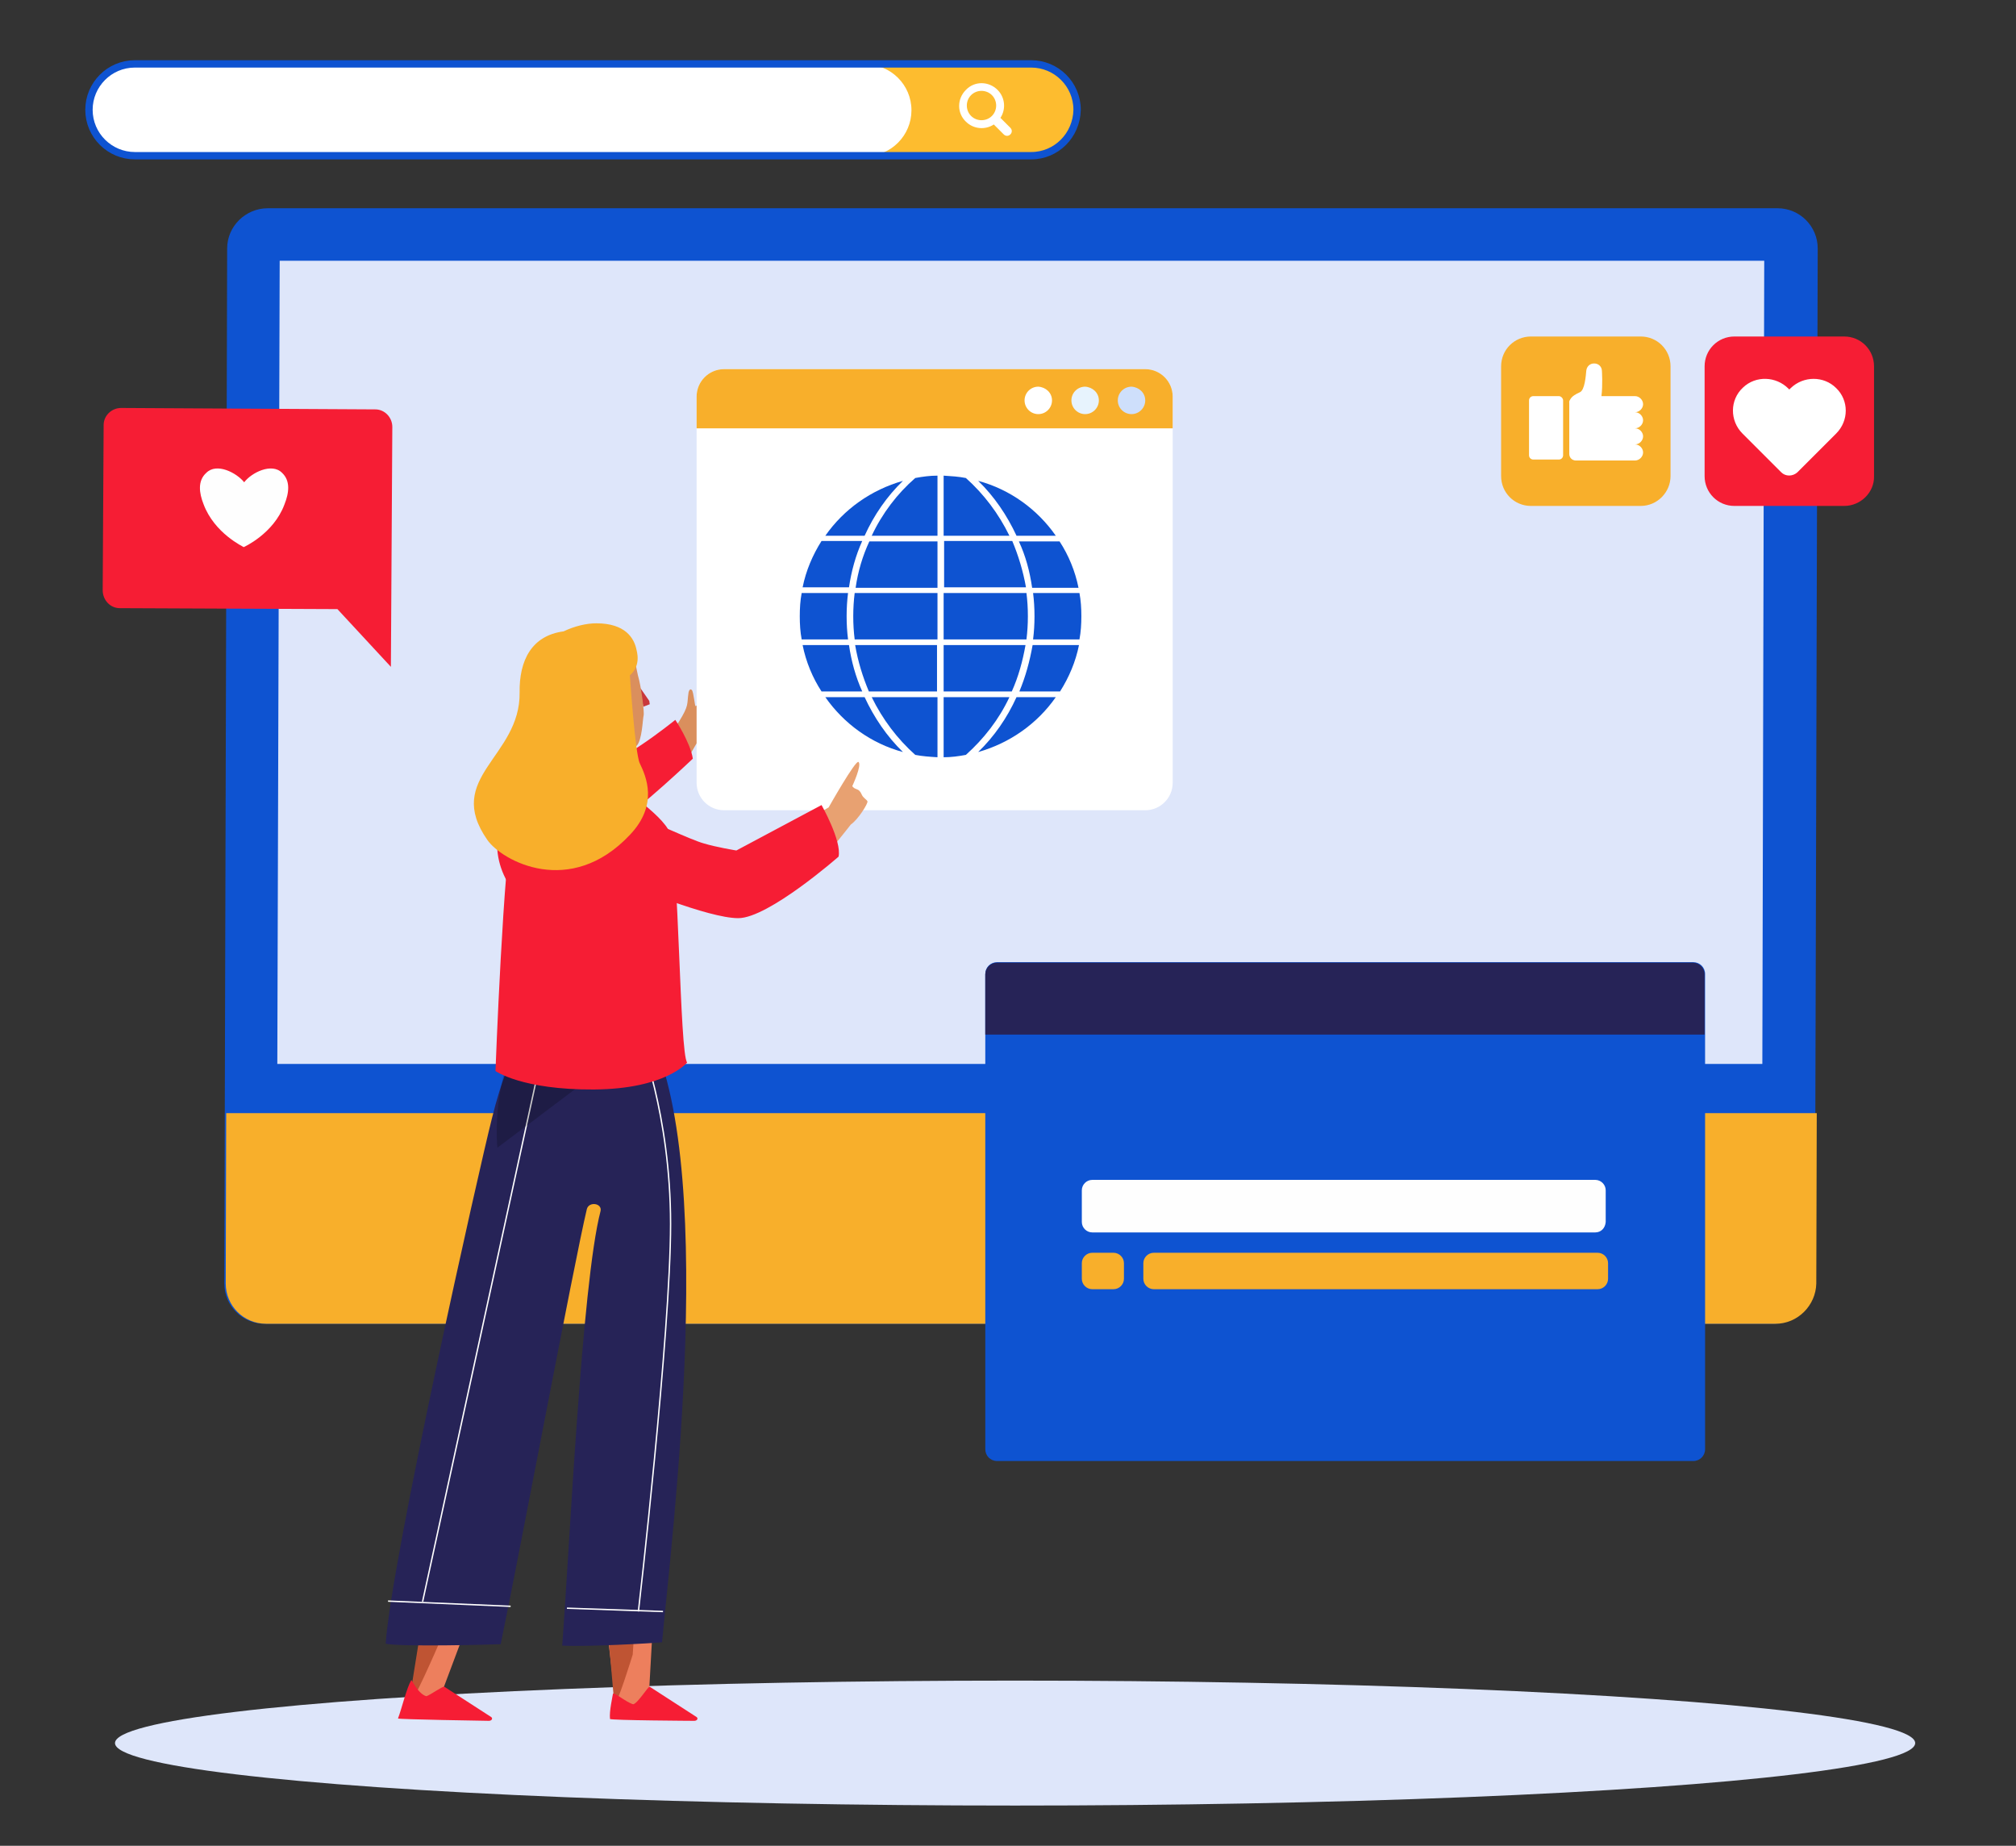 <?xml version="1.0" encoding="utf-8"?>
<!-- Generator: Adobe Illustrator 26.0.1, SVG Export Plug-In . SVG Version: 6.00 Build 0)  -->
<svg version="1.1" id="Layer_1" xmlns="http://www.w3.org/2000/svg" xmlns:xlink="http://www.w3.org/1999/xlink" x="0px" y="0px"
	 viewBox="0 0 426 390" style="enable-background:new 0 0 426 390;" xml:space="preserve">
<rect x="0" y="0" width="426" height="390" fill="#333333" stroke="none"/>
<style type="text/css">
	.st0{fill:#DEE6FA;}
	.st1{fill:#0E53D1;}
	.st2{fill:#F8AF2B;}
	.st3{clip-path:url(#SVGID_00000165228214825235130640000014623628974295843511_);fill:#DEE6FA;}
	.st4{fill:#262357;}
	.st5{fill:#FEFEFE;}
	.st6{fill:#F61D34;}
	.st7{fill:#FFFFFF;}
	.st8{fill:#C9383B;}
	.st9{fill:#DA8F5D;}
	.st10{fill:#E7F3FD;}
	.st11{fill:#CEDFFB;}
	.st12{fill:#ED7F5D;}
	.st13{fill:#BF5433;}
	.st14{fill:none;stroke:#FFFFFF;stroke-width:0.291;stroke-miterlimit:10;}
	.st15{opacity:0.21;enable-background:new    ;}
	.st16{fill:#E8A171;}
	.st17{fill:#FDBC2F;}
	.st18{fill:none;stroke:#0E53D1;stroke-width:1.555;stroke-miterlimit:10;}
</style>
<g id="OBJECTS">
	<ellipse class="st0" cx="214.5" cy="368.3" rx="190.2" ry="13.2"/>
	<path class="st1" d="M374.9,279.7h-319c-4.7,0-8.5-3.8-8.5-8.5L48,52.5c0-4.7,3.9-8.5,8.6-8.5h319c4.7,0,8.5,3.8,8.5,8.5
		l-0.6,218.7C383.5,275.8,379.6,279.7,374.9,279.7z"/>
	<path class="st2" d="M375.2,279.7h-319c-4.7,0-8.5-3.8-8.5-8.5l0.1-36h336.1l-0.1,36C383.7,275.8,379.9,279.7,375.2,279.7z"/>
	<g>
		<g>
			<defs>
				<polygon id="SVGID_1_" points="58.6,224.8 59.1,55.1 372.8,55.1 372.4,224.8 				"/>
			</defs>
			<clipPath id="SVGID_00000155825627404420264200000004408300944855218613_">
				<use xlink:href="#SVGID_1_"  style="overflow:visible;"/>
			</clipPath>
			<polygon style="clip-path:url(#SVGID_00000155825627404420264200000004408300944855218613_);fill:#DEE6FA;" points="58.6,224.8 
				59.1,55.1 372.8,55.1 372.4,224.8 			"/>
		</g>
	</g>
	<g>
		<g>
			<path class="st1" d="M210.7,308.7h147.1c1.4,0,2.5-1.1,2.5-2.5V205.8c0-1.4-1.1-2.5-2.5-2.5H210.7c-1.4,0-2.5,1.1-2.5,2.5v100.4
				C208.2,307.6,209.3,308.7,210.7,308.7z"/>
			<path class="st4" d="M208.2,218.6h152v-12.7c0-1.4-1.1-2.5-2.5-2.5h-147c-1.4,0-2.5,1.1-2.5,2.5V218.6z"/>
		</g>
		<g>
			<path id="XMLID_86_" class="st2" d="M337.6,272.4h-93.8c-1.2,0-2.2-1-2.2-2.2v-3.3c0-1.2,1-2.2,2.2-2.2h93.8c1.2,0,2.2,1,2.2,2.2
				v3.3C339.8,271.4,338.8,272.4,337.6,272.4z"/>
			<path id="XMLID_85_" class="st5" d="M337.1,260.4H230.8c-1.2,0-2.2-1-2.2-2.2v-6.7c0-1.2,1-2.2,2.2-2.2h106.3
				c1.2,0,2.2,1,2.2,2.2v6.7C339.2,259.5,338.3,260.4,337.1,260.4z"/>
			<path id="XMLID_79_" class="st2" d="M235.3,272.4h-4.5c-1.2,0-2.2-1-2.2-2.2v-3.3c0-1.2,1-2.2,2.2-2.2h4.5c1.2,0,2.2,1,2.2,2.2
				v3.3C237.5,271.4,236.5,272.4,235.3,272.4z"/>
		</g>
	</g>
	<g>
		<g>
			<path class="st6" d="M25.3,128.5l46,0.2l11.3,12.2l0.3-50.7c0-2-1.6-3.7-3.6-3.7l-53.7-0.3c-2,0-3.7,1.6-3.7,3.6l-0.2,34.9
				C21.7,126.8,23.3,128.5,25.3,128.5z"/>
		</g>
		<path class="st5" d="M43.6,99.9L43.6,99.9c2.2-2.2,6.4,0,8,2c1.5-2,5.8-4.2,8-2l0,0c1.8,1.7,1.5,4.2,0.5,6.7c-2.3,6.2-8.6,9-8.6,9
			l0,0l0,0l0,0l0,0c-0.1-0.1-6.2-2.9-8.5-9.1C42.1,104.2,41.7,101.6,43.6,99.9z"/>
	</g>
	<g>
		<g id="XMLID_906_">
			<path id="XMLID_888_" class="st6" d="M389.7,106.9h-23.2c-3.5,0-6.3-2.8-6.3-6.3V77.4c0-3.5,2.8-6.3,6.3-6.3h23.2
				c3.5,0,6.3,2.8,6.3,6.3v23.2C396.1,104,393.2,106.9,389.7,106.9z"/>
		</g>
		<g id="XMLID_6_">
			<path id="XMLID_15_" class="st2" d="M346.7,106.9h-23.2c-3.5,0-6.3-2.8-6.3-6.3V77.4c0-3.5,2.8-6.3,6.3-6.3h23.2
				c3.5,0,6.3,2.8,6.3,6.3v23.2C353,104,350.2,106.9,346.7,106.9z"/>
		</g>
		<path class="st7" d="M388,82L388,82c-2.6-2.6-6.9-2.6-9.6,0l-0.3,0.3l-0.2-0.2c-2.6-2.6-6.9-2.8-9.6-0.2c-2.8,2.6-2.8,7-0.1,9.7
			l0.3,0.3l7.9,7.9c0.9,0.9,2.4,0.9,3.4,0l8.2-8.2C390.7,88.9,390.7,84.6,388,82z"/>
		<g id="XMLID_909_">
			<g>
				<path class="st7" d="M329.4,83.7H324c-0.5,0-0.9,0.4-0.9,0.9v11.6c0,0.5,0.4,0.9,0.9,0.9h5.4c0.5,0,0.9-0.4,0.9-0.9V84.6
					C330.3,84.2,329.9,83.7,329.4,83.7z"/>
				<path class="st7" d="M347.2,88.8c0-0.9-0.8-1.7-1.7-1.7c0.9,0,1.7-0.8,1.7-1.7s-0.8-1.7-1.7-1.7H345h-6.6
					c0.3-2.4,0.1-5.3,0.1-5.3c0-0.9-0.7-1.6-1.6-1.6h-0.1c-0.8,0-1.5,0.6-1.6,1.5c-0.1,1-0.3,4.2-1.4,4.6c-0.9,0.4-1.5,0.8-1.8,1.2
					c-0.1,0.1-0.1,0.2-0.2,0.3c-0.3,0.4-0.2,0.7-0.2,0.7v10.8c0,0.8,0.6,1.4,1.4,1.4h12l0,0h0.5c0.9,0,1.7-0.8,1.7-1.7
					s-0.8-1.7-1.7-1.7c0.9,0,1.7-0.8,1.7-1.7s-0.8-1.7-1.7-1.7l0,0C346.4,90.5,347.2,89.7,347.2,88.8z"/>
			</g>
		</g>
	</g>
	<g>
		<path class="st8" d="M135.4,145.5l1.8,2.6c0,0.1,0.1,0.6,0.1,0.7l-1.3,0.5c-0.1,0-0.1,0-0.1-0.1l-0.7-3.5
			C135.1,145.5,135.3,145.4,135.4,145.5z"/>
		<path class="st9" d="M144.9,161.1c0.9-1.6,1.6-2.9,2.1-3.7l0.5-0.8c0,0,2.5-2.4,4.7-5c0.5-0.7,2.5-2.5,2.1-2.6
			c-0.5-0.2-2.5,1.8-2.6,1.7c-0.1-0.2,2.2-2.2,1.9-2.5s-2.4,1.7-2.6,1.7c-0.3-0.1,2.2-2.1,1.7-2.4c-0.5-0.3-2.8,1.7-3,1.5
			s2.4-1.9,2-2.3c-0.4-0.4-4.5,2.4-4.7,2.5s-0.4-2.9-0.8-3.4c-0.5-0.5-0.7,0.5-0.7,0.5c-0.4,2.6,0.2,2.6-2.1,6.3
			c-0.4,0.5-0.9,1.1-1.6,1.9C142.5,156.8,143.6,159,144.9,161.1z"/>
		<g>
			<g>
				<g>
					<path class="st7" d="M242,171.2h-89c-3.2,0-5.8-2.6-5.8-5.8V83.8c0-3.2,2.6-5.8,5.8-5.8h89c3.2,0,5.8,2.6,5.8,5.8v81.6
						C247.8,168.6,245.2,171.2,242,171.2z"/>
					<path class="st2" d="M247.8,90.5H147.2v-6.7c0-3.2,2.6-5.8,5.8-5.8h89c3.2,0,5.8,2.6,5.8,5.8V90.5z"/>
					<g>
						<path class="st7" d="M222.3,84.6c0,1.6-1.3,2.9-2.9,2.9s-2.9-1.3-2.9-2.9s1.3-2.9,2.9-2.9C221,81.8,222.3,83,222.3,84.6z"/>
						<path class="st10" d="M232.2,84.6c0,1.6-1.3,2.9-2.9,2.9s-2.9-1.3-2.9-2.9s1.3-2.9,2.9-2.9C230.9,81.8,232.2,83,232.2,84.6z"
							/>
						<path class="st11" d="M242,84.6c0,1.6-1.3,2.9-2.9,2.9s-2.9-1.3-2.9-2.9s1.3-2.9,2.9-2.9C240.7,81.8,242,83,242,84.6z"/>
					</g>
				</g>
			</g>
		</g>
		<g id="XMLID_00000011024094262819844390000012369302684727826567_">
			<path id="XMLID_00000000222729107437276550000009786010764005627071_" class="st1" d="M183.6,146.1H198v-9.8h-17.3
				C181.3,139.8,182.3,143,183.6,146.1z"/>
			<path id="XMLID_00000101090882714391167950000014316781940342492551_" class="st1" d="M184.2,147.3c2.3,4.7,5.4,8.8,9.2,12.2
				c1.5,0.3,3.1,0.4,4.7,0.5v-12.7H184.2z"/>
			<path id="XMLID_00000070119766217301509200000002537347340602682029_" class="st1" d="M180.8,124.2h17.3v-9.8h-14.4
				C182.3,117.4,181.3,120.7,180.8,124.2z"/>
			<path id="XMLID_00000159431403728022523760000014508921914676321154_" class="st1" d="M174.4,147.3c3.9,5.6,9.7,9.8,16.4,11.6
				c-3.4-3.3-6.1-7.3-8.1-11.6H174.4z"/>
			<path id="XMLID_00000021091015729873085530000015227893471989945788_" class="st1" d="M178.9,130.2c0-1.7,0.1-3.3,0.3-4.9h-9.8
				c-0.3,1.6-0.4,3.2-0.4,4.9s0.1,3.3,0.4,4.9h9.8C179,133.5,178.9,131.9,178.9,130.2z"/>
			<path id="XMLID_00000088120056932906633760000001722107921345204136_" class="st1" d="M179.4,136.3h-9.8c0.7,3.5,2.1,6.9,4,9.8
				h8.6C180.8,143,179.9,139.7,179.4,136.3z"/>
			<path id="XMLID_00000148661723320797963380000007135578924269720449_" class="st1" d="M184.2,113.2h13.9v-12.7
				c-1.6,0-3.1,0.2-4.7,0.5C189.6,104.3,186.4,108.5,184.2,113.2z"/>
			<path id="XMLID_00000004515326964804767800000011748515052974374047_" class="st1" d="M190.8,101.6c-6.7,1.9-12.5,6-16.4,11.6
				h8.3C184.7,108.8,187.4,104.9,190.8,101.6z"/>
			<path id="XMLID_00000003784339545108456940000005644832542885556632_" class="st1" d="M182.2,114.3h-8.6c-1.9,3-3.3,6.3-4,9.8
				h9.8C179.9,120.7,180.8,117.4,182.2,114.3z"/>
			<path id="XMLID_00000026870107132769321950000006398902463024883886_" class="st1" d="M218.1,124.2h9.8c-0.7-3.5-2.1-6.9-4-9.8
				h-8.6C216.7,117.4,217.6,120.7,218.1,124.2z"/>
			<path id="XMLID_00000178188943937939790250000015584903649305891766_" class="st1" d="M180.3,130.2c0,1.7,0.1,3.3,0.3,4.9h17.5
				v-9.8h-17.5C180.4,126.9,180.3,128.6,180.3,130.2z"/>
			<path id="XMLID_00000168807549467924087960000017761510673423509122_" class="st1" d="M215.4,146.1h8.6c1.9-3,3.3-6.3,4-9.8h-9.8
				C217.6,139.7,216.7,143,215.4,146.1z"/>
			<path id="XMLID_00000129889943068133071540000016288354540688228008_" class="st1" d="M213.9,114.3h-14.4v9.8h17.3
				C216.2,120.7,215.2,117.4,213.9,114.3z"/>
			<path id="XMLID_00000007422456440801648920000014248581608636170923_" class="st1" d="M199.4,146.1h14.4c1.4-3.1,2.3-6.4,2.9-9.8
				h-17.3L199.4,146.1L199.4,146.1z"/>
			<path id="XMLID_00000059300336308406948700000017999910405249853612_" class="st1" d="M199.4,125.3v9.8h17.5
				c0.2-1.6,0.3-3.2,0.3-4.9s-0.1-3.3-0.3-4.9L199.4,125.3L199.4,125.3z"/>
			<path id="XMLID_00000052820700886579189630000014560302364054983346_" class="st1" d="M228.1,125.3h-9.8c0.2,1.6,0.3,3.2,0.3,4.9
				s-0.1,3.3-0.3,4.9h9.8c0.3-1.6,0.4-3.2,0.4-4.9S228.4,126.9,228.1,125.3z"/>
			<path id="XMLID_00000003101401410625066520000015548856485772256669_" class="st1" d="M213.3,113.2c-2.3-4.7-5.4-8.8-9.2-12.2
				c-1.5-0.3-3.1-0.4-4.7-0.5v12.7H213.3z"/>
			<path id="XMLID_00000113334609462362189160000014942851738616608397_" class="st1" d="M206.7,158.9c6.7-1.9,12.5-6,16.4-11.6
				h-8.3C212.8,151.7,210.1,155.6,206.7,158.9z"/>
			<path id="XMLID_00000102533269027599438210000017572507820242871438_" class="st1" d="M223.1,113.2c-3.9-5.6-9.7-9.8-16.4-11.6
				c3.4,3.3,6.1,7.3,8.1,11.6H223.1z"/>
			<path id="XMLID_00000081646414786944951650000007501760550079517322_" class="st1" d="M213.3,147.3h-13.9V160
				c1.6,0,3.1-0.2,4.7-0.5C207.9,156.1,211.1,152,213.3,147.3z"/>
		</g>
		<path class="st6" d="M142.7,152.1c0,0,3.2,4.8,3.7,8.2c0,0-10.9,10.4-16.9,14.3c-5.4,3.5-12.8,19.6-18,16.3
			c-7.2-4.6-8.8-16.9-2.6-19.7c2.6-1.2,16.7-6.3,16.7-6.3s4.9-4.3,9.6-7.3C139,155.1,142.7,152.1,142.7,152.1z"/>
		<path class="st9" d="M136,151.2c-0.2,0.7-0.3,5.3-1.5,6.4c-1.2,1.1-3.7-1.8-4.2-0.6s1.6,8.5,1.6,8.5l-12.7,1.2v-10.5
			c0,0-1.1-4.1,0.1-9.8s11.2-9.7,11.2-9.7c0.4-0.3,0.9-2.6,1.8-1.8c1.3,1.2,2,5.6,2.5,7.8C135.5,145,136.2,150.6,136,151.2z"/>
		<g>
			<g>
				<path class="st12" d="M128.5,346.3l1.7,14.4c0,0,3.9,4.3,6,1.8c1-1.3,4.3-2.7,4.8-3.4c-1.1-0.6-3.8-2.4-3.8-2.4l0.6-10.7
					L128.5,346.3z"/>
				<path class="st13" d="M133.9,346.6l-0.2,3c0,0-3.6,11.7-3.9,10.3l-1.1-12.6L133.9,346.6z"/>
				<path class="st6" d="M137.3,356.4l9.9,6.4c0.4,0.3,0.1,0.8-0.5,0.8c0,0-17.8-0.1-17.8-0.4c-0.2-1.6,0.6-5,0.6-5.2
					c0-0.8,2.6,1.6,4.3,2.1C134.8,359.9,137,356.2,137.3,356.4z"/>
			</g>
			<g>
				<path class="st12" d="M90,346.5l-3.5,12.9c0,0,4.1,5.6,6.2,3.1c1-1.3,4.3-2.7,4.8-3.4c-1.1-0.6-3.8-2.4-3.8-2.4l3.9-10.4
					L90,346.5z"/>
				<path class="st13" d="M92.9,346.3l-0.2,1.1c0,0-6,13.9-6.3,12.5l2.2-13.7h4.3V346.3z"/>
				<path class="st6" d="M93.9,356.4l9.9,6.4c0.4,0.3,0.1,0.8-0.5,0.8c0,0-19.2-0.3-19.2-0.5c0.8-2.1,1.8-6.4,2.8-8.1
					c0.1-0.2,1.4,2.9,3.2,3.4C91,358.1,93.6,356.2,93.9,356.4z"/>
			</g>
			<g>
				<path class="st4" d="M111.8,216.5c-3.8,6.7-5.8,11.5-7.9,20c-2.5,9.8-21.2,92.9-22.4,110.8c3.1,0.7,22.4,0.2,24.3,0.1
					c3.7-17.7,15.5-80.6,18.2-91.9c0.4-1.7,3.3-1.3,2.9,0.4c-4,15.3-6.6,72.3-8.1,91.8c5.1,0.3,19.2-0.5,21.1-0.7
					c2-22,12.4-104.1-3.9-131.1C128.5,215,119.4,216.3,111.8,216.5z"/>
				<path class="st14" d="M135,218.9c0,0,6.7,16.5,6.7,39.7s-6.8,81.9-6.8,81.9"/>
				<line class="st14" x1="89.3" y1="338.4" x2="115.5" y2="218.2"/>
				<path class="st15" d="M135.9,219.3l-30.8,23.2c0,0-1.3-12.5,4.2-22.8L135.9,219.3z"/>
			</g>
			<line class="st14" x1="119.8" y1="339.8" x2="140.1" y2="340.5"/>
			<line class="st14" x1="82" y1="338.3" x2="107.9" y2="339.4"/>
		</g>
		<path class="st6" d="M141.5,175.9c2,5.2,2.1,46.7,3.7,48.6c0,0-4.5,5.6-19.7,5.7s-20.8-3.9-20.8-3.9s1.7-45.4,3.7-52.8
			c0.6-2.4,3.2-8,3.2-8l17.8-0.3C129.5,165.1,140.1,172.1,141.5,175.9z"/>
		<path class="st16" d="M183.3,169.3c-0.2-0.4-0.9-0.7-1.2-1.4s-0.6-1-1.2-1.2c-0.6-0.2-0.8-0.6-0.8-0.6s2.1-4.5,1.3-5.1
			c-0.6-0.5-6.3,9.6-6.3,9.6s-0.7,0.4-1.9,1.1c0.3,2.9,0.9,5.9,1.6,8.7c2.9-3.5,5-6.2,5-6.2C181.3,173.2,183.5,169.7,183.3,169.3z"
			/>
		<path class="st6" d="M173.6,170.1c0,0,4.3,7.6,3.6,10.9c0,0-14.8,13-21.2,13s-22.6-6.8-25.8-8.1c-3.2-1.4-6.4-3.9-4.8-9.8
			c1.7-5.9,6.4-4.8,9.1-3.8c2.7,1,11.6,5.2,14.2,5.9c2.6,0.8,6.9,1.5,6.9,1.5L173.6,170.1z"/>
		<path class="st2" d="M109.8,146.3c-0.1-6.7,2.5-12,9.3-12.9c2.3-1.1,4.8-1.7,6.9-1.7c6.1,0,8,3.1,8.5,5.6c0,0.2,1.1,3.2-1.4,5.4
			c0,0,1.1,16.6,2.1,18.6c1.3,2.7,4,8.7-2.1,15.1c-12.6,13.4-27,5.5-30.1,1.1C93.7,164.2,110,160,109.8,146.3z"/>
	</g>
	<path class="st7" d="M217.9,32.9H28.5c-5.3,0-9.7-4.3-9.7-9.7l0,0c0-5.3,4.3-9.7,9.7-9.7h189.4c5.3,0,9.7,4.3,9.7,9.7l0,0
		C227.5,28.6,223.2,32.9,217.9,32.9z"/>
	<path class="st17" d="M217.9,13.6h-35c5.3,0,9.7,4.3,9.7,9.7c0,5.3-4.3,9.7-9.7,9.7h35c5.3,0,9.7-4.3,9.7-9.7
		C227.5,17.9,223.2,13.6,217.9,13.6z"/>
	<path class="st18" d="M217.9,32.9H28.5c-5.3,0-9.7-4.3-9.7-9.7l0,0c0-5.3,4.3-9.7,9.7-9.7h189.4c5.3,0,9.7,4.3,9.7,9.7l0,0
		C227.5,28.6,223.2,32.9,217.9,32.9z"/>
	<path class="st7" d="M213.5,27l-2.1-2.1c1.2-1.8,1-4.3-0.6-5.9c-1.9-1.9-4.9-1.9-6.7,0c-1.9,1.9-1.9,4.9,0,6.7
		c1.6,1.6,4.1,1.8,5.9,0.6l2.1,2.1c0.4,0.4,1,0.4,1.4,0C213.9,28,213.9,27.4,213.5,27z M205.2,24.5c-1.2-1.2-1.2-3.2,0-4.4
		c1.2-1.2,3.2-1.2,4.4,0s1.2,3.2,0,4.4C208.4,25.7,206.4,25.7,205.2,24.5z"/>
</g>
</svg>
